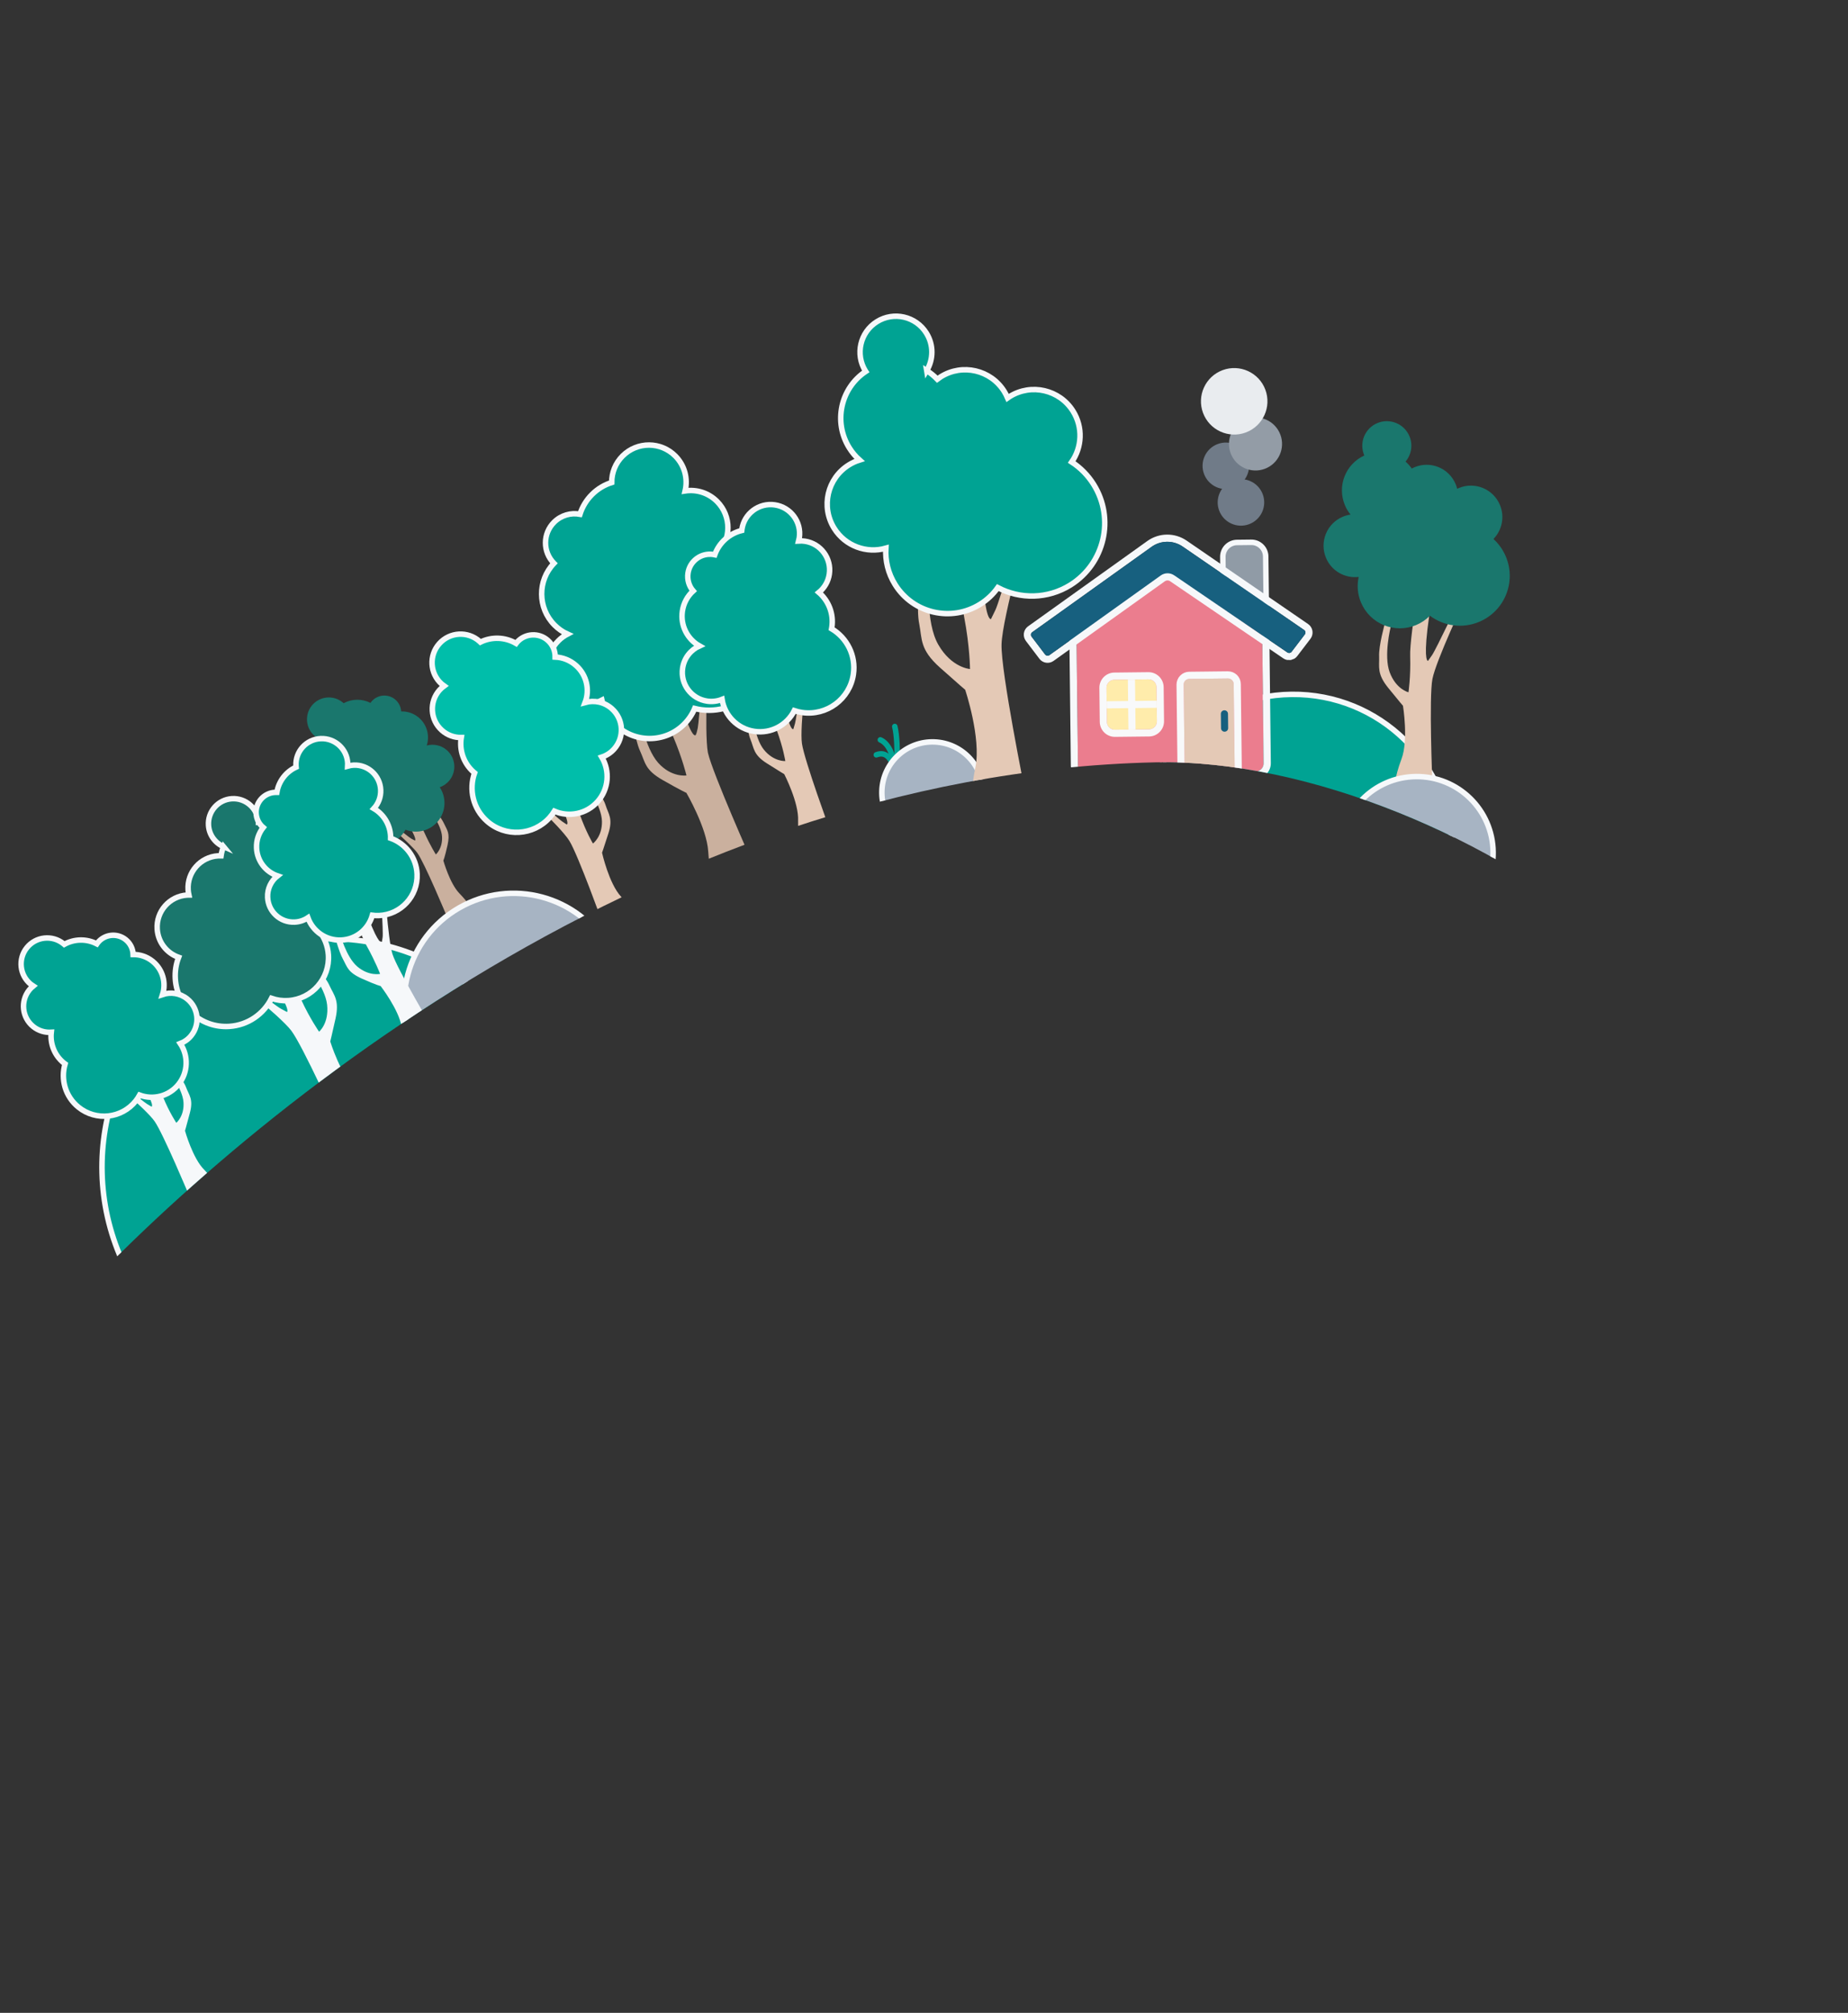<?xml version="1.0" encoding="UTF-8"?><svg id="uudet-graffat" xmlns="http://www.w3.org/2000/svg" xmlns:xlink="http://www.w3.org/1999/xlink" viewBox="0 0 1010 1100"><rect x="0" y="0" width="1010" height="1100" fill="#333333" stroke="none"/><defs><style>.cls-1{fill:#e9ecef;}.cls-2{fill:#a7b4c3;}.cls-2,.cls-3,.cls-4,.cls-5,.cls-6,.cls-7,.cls-8,.cls-9,.cls-10{stroke-width:3px;}.cls-2,.cls-3,.cls-5,.cls-6,.cls-8,.cls-9,.cls-10{stroke:#f6f8fa;}.cls-2,.cls-6,.cls-7{stroke-linejoin:round;}.cls-11{fill:#ffecab;}.cls-12{fill:#707b88;}.cls-13{fill:#939ca6;}.cls-14,.cls-15{fill:#f8f9fa;}.cls-3,.cls-16,.cls-15,.cls-17,.cls-18,.cls-8,.cls-10,.cls-19{fill-rule:evenodd;}.cls-3,.cls-17,.cls-20{fill:#1a776d;}.cls-3,.cls-5,.cls-8,.cls-9,.cls-10{stroke-miterlimit:10;}.cls-16{fill:#eb7d8e;}.cls-21,.cls-4{fill:none;}.cls-22,.cls-18{fill:#17607f;}.cls-4{stroke:#00a393;stroke-linecap:round;stroke-miterlimit:2;}.cls-23{fill:#cab09e;}.cls-5,.cls-6,.cls-7,.cls-8{fill:#00a393;}.cls-24,.cls-19{fill:#f6f8fa;}.cls-25{fill:#e4c9b6;}.cls-7{stroke:#f8f9fa;}.cls-9{fill:#00beaa;}.cls-10{fill:#909ba6;}.cls-26{clip-path:url(#clippath);}.cls-27{fill:#e4c9b6;}</style><clipPath id="clippath"><path class="cls-21" d="M3.31,775.73c-.5-17.91,9.85-34.49,21.69-47.91,93.18-105.55,325.01-304.87,606.23-311.2,83.79-1.89,187.22,42.28,250.04,97.74,57.77,50.99,120.95,146.18,118.15,258.06V2.44H3.31s-2.09,771.2,0,773.29Z"/></clipPath></defs><g class="cls-26"><g id="g1085"><path id="path1061" class="cls-23" d="M258.31,497.51s-1.97-3.88-7.24-9.29c-5.27-5.42-8.76-17.92-8.76-17.92,0,0,.77-1.65,2.27-8.39,1.5-6.75-.21-8.14-1.84-11.73-1.63-3.6-7.02-10.26-7.02-10.26l-1.33,2.33s6.83,8.39,7.2,14.95c.36,6.55-3.38,9.76-3.38,9.76,0,0-3-4.71-6.25-11.91-2.91-6.92-22.83-35.61-22.83-35.61l-3.62,4.45s9.89,13.72,16.36,24.67c6.75,10.6,4.88,10.79,4.88,10.79l-1.99-1.05c-1.99-1.05-18.5-15.03-18.5-15.03l-1.46,1.09s19.25,16.21,23.28,21.75c4.03,5.55,16.15,34.73,16.15,34.73l14.09-3.34Z"/><path class="cls-20" d="M243.89,409.68c-3.1-2.52-7.08-3.22-10.66-2.26,1.76-5.44.13-11.63-4.58-15.45-2.76-2.24-6.1-3.28-9.4-3.18-.14-2.49-1.29-4.91-3.38-6.61-3.94-3.2-9.73-2.6-12.94,1.34-.17.21-.32.42-.47.63-4.64-2.41-10.15-2.29-14.65.15-.18-.16-.36-.32-.54-.47-5.12-4.16-12.65-3.38-16.82,1.74-4.16,5.12-3.38,12.65,1.74,16.82.33.27.67.51,1.02.74-.74.56-1.43,1.22-2.04,1.98-4.16,5.12-3.38,12.65,1.74,16.82,2.56,2.08,5.73,2.93,8.78,2.61-.57,5.11,1.39,10.39,5.68,13.87.23.18.46.36.69.53-2.14,6.96-.02,14.83,5.98,19.7,7.88,6.4,19.47,5.21,25.87-2.68.66-.81,1.23-1.66,1.73-2.53,6.16,2.39,13.4.68,17.79-4.72,4.41-5.43,4.58-12.94.91-18.48,2.01-.71,3.85-1.96,5.29-3.73,4.16-5.12,3.38-12.65-1.74-16.82Z"/></g><path class="cls-6" d="M705.86,379.47c-48.05.55-86.56,39.95-86.01,88.01.55,48.05,39.95,86.56,88.01,86.01,48.05-.55,86.56-39.95,86.01-88.01-.55-48.05-39.95-86.56-88.01-86.01Z"/><path class="cls-25" d="M782.81,426.96s-1.86-45.92.06-55.89c1.92-9.97,17.83-43.73,17.83-43.73l-2.48-.7s-13.39,28.33-15.58,31.43l-2.18,3.1s-2.38.57-.31-17.33c2.29-18.42,6.79-43.01,6.79-43.01l-7.69-3.75s-9.05,50.07-8.54,61.65c.34,11.2-.93,19.59-.93,19.59,0,0-6.75-1.53-10.28-10.95-3.37-9.06.53-24.67.53-24.67l-3.1-2.19s-3.52,12.4-3.19,18.36c.17,5.6-1.33,9.29,5.01,17.1,6.34,7.81,8.02,9.72,8.02,9.72,0,0,3.1,18.78-.83,29.16-3.93,10.38-3.97,16.51-3.97,16.51l20.84-4.4Z"/><path class="cls-17" d="M768.19,252.26c1.26,1.11,2.4,2.38,3.38,3.79.47-.25.96-.49,1.47-.7,8.75-3.68,18.82.43,22.5,9.17.36.86.65,1.73.86,2.6.28-.14.56-.26.85-.39,8.75-3.68,18.82.43,22.5,9.18,2.76,6.56,1.14,13.86-3.53,18.65,2.85,2.58,5.19,5.82,6.78,9.59,5.83,13.87-.68,29.84-14.55,35.67-9.26,3.89-19.45,2.28-26.94-3.34-2.08,2.11-4.6,3.86-7.5,5.08-11.74,4.94-25.24-.57-30.18-12.31-1.93-4.59-2.26-9.45-1.25-13.96-7.42.89-14.83-3.17-17.87-10.4-3.68-8.75.43-18.82,9.17-22.5,1.39-.58,2.81-.97,4.23-1.18-1.23-1.51-2.27-3.22-3.06-5.11-4.4-10.47.34-22.49,10.6-27.18-.02-.05-.04-.09-.06-.14-2.87-6.82.33-14.69,7.16-17.56,6.82-2.87,14.69.33,17.56,7.16,2.02,4.81,1.03,10.12-2.11,13.85Z"/><path class="cls-2" d="M773.83,424.39c-23.06.26-41.54,19.17-41.28,42.23.26,23.06,19.17,41.54,42.23,41.28,23.06-.26,41.54-19.17,41.28-42.23-.26-23.06-19.17-41.54-42.23-41.28Z"/><path class="cls-10" d="M691.75,304.09l.31,27.33c.05,4.31-3.41,7.85-7.72,7.9l-7.81.09c-4.31.05-7.85-3.41-7.9-7.72l-.31-27.33c-.05-4.31,3.41-7.85,7.72-7.9l7.81-.09c4.31-.05,7.85,3.41,7.9,7.72Z"/><path class="cls-16" d="M588.35,348.08l.8,70.17c.01,1.2.5,2.34,1.36,3.18.86.84,2.01,1.3,3.22,1.29l92.44-1.06c1.2-.01,2.35-.5,3.19-1.36.84-.86,1.3-2.01,1.29-3.21l-.8-70.17-47.77-31.79c-2.03-1.36-4.69-1.32-6.69.08l-47.03,32.88Z"/><path class="cls-11" d="M632.08,375.56l.21,18.61c.03,2.4-1.9,4.38-4.31,4.41l-18.62.21c-2.4.03-4.38-1.91-4.41-4.31l-.21-18.61c-.03-2.4,1.9-4.38,4.31-4.41l18.62-.21c2.4-.03,4.38,1.91,4.41,4.31Z"/><path class="cls-4" d="M489.89,429.4s.6-20.91-8.75-25.07"/><path class="cls-4" d="M489.89,429.4s1.53-22.77-.86-32.38"/><path class="cls-4" d="M489.94,428.15s-.79-19.67-11.01-15.64"/><path class="cls-2" d="M510.69,405.46c-15.28-.58-28.13,11.34-28.71,26.61-.58,15.28,11.34,28.13,26.61,28.71,15.28.58,28.13-11.34,28.71-26.61.58-15.28-11.34-28.13-26.61-28.71Z"/><path class="cls-21" d="M588.35,348.08l47.03-32.88c2-1.4,4.66-1.43,6.69-.08l47.77,31.79.8,70.17c.01,1.2-.45,2.36-1.29,3.21s-1.99,1.35-3.19,1.36l-92.44,1.06c-1.2.01-2.36-.45-3.22-1.29-.86-.84-1.35-1.98-1.36-3.18l-.8-70.17Z"/><path class="cls-19" d="M586.12,344.88l47.03-32.88c3.32-2.32,7.72-2.37,11.09-.13l47.77,31.79c1.07.72,1.73,1.91,1.74,3.21l.8,70.17c.03,2.24-.84,4.39-2.4,5.99-1.56,1.6-3.7,2.51-5.93,2.54l-92.44,1.06c-2.24.03-4.39-.84-5.99-2.4-1.6-1.56-2.51-3.69-2.54-5.93l-.8-70.17c-.01-1.29.61-2.5,1.67-3.24ZM588.35,348.08l.8,70.17c.01,1.2.5,2.34,1.36,3.18.86.84,2.01,1.3,3.22,1.29l92.44-1.06c1.2-.01,2.35-.5,3.19-1.36.84-.86,1.3-2.01,1.29-3.21l-.8-70.17-47.77-31.79c-2.03-1.36-4.69-1.32-6.69.08l-47.03,32.88Z"/><path class="cls-21" d="M687.84,304.13l.31,27.33c.02,2.16-1.7,3.92-3.86,3.95l-7.81.09c-2.15.02-3.92-1.7-3.95-3.86l-.31-27.33c-.02-2.16,1.7-3.92,3.86-3.95l7.81-.09c2.16-.02,3.92,1.7,3.95,3.86Z"/><path class="cls-21" d="M641.72,314.4c-2.22-1.51-5.15-1.48-7.34.08-12.44,8.91-52.97,37.89-60.86,43.54-.74.53-1.78.38-2.33-.36-1.8-2.37-5.57-7.35-7.41-9.77-.28-.36-.4-.82-.33-1.28.07-.45.32-.86.69-1.12,7.98-5.71,47.64-34.08,65.23-46.66,5.06-3.62,11.84-3.68,16.96-.16,17.87,12.27,58.22,39.99,66.41,45.61.38.26.64.67.71,1.12.07.46-.04.93-.33,1.29-1.82,2.39-5.49,7.2-7.24,9.49-.55.72-1.56.88-2.3.37-7.93-5.4-49.22-33.53-61.88-42.16Z"/><path class="cls-19" d="M639.52,317.62c-.87-.59-2.01-.58-2.87.03l-60.85,43.54-.96.55-1.03.35-1.06.14-1.05-.06-1.02-.25-.97-.45-.88-.63-.75-.82-7.41-9.77-.58-.96-.38-1.05-.17-1.1.05-1.12.28-1.09.48-1,.67-.89.84-.74,65.23-46.66c6.39-4.57,14.96-4.65,21.45-.2l66.41,45.61.87.74.69.89.5,1.01.29,1.1.06,1.14-.16,1.11-.38,1.06-.59.97-7.24,9.49-.74.8-.86.63-1.95.71-2.07-.05-1.02-.32-.95-.52-61.88-42.16ZM641.72,314.4l61.88,42.16c.74.51,1.75.34,2.3-.37l7.24-9.49c.28-.37.4-.83.32-1.29-.08-.46-.33-.86-.71-1.12l-66.41-45.61c-5.12-3.52-11.91-3.46-16.96.16l-65.23,46.66c-.37.27-.62.67-.69,1.12-.07.45.05.91.33,1.28l7.41,9.77c.56.73,1.59.89,2.33.36l60.86-43.54c2.18-1.56,5.12-1.6,7.34-.08Z"/><path class="cls-21" d="M632.08,375.56l.21,18.61c.03,2.4-1.9,4.38-4.31,4.41l-18.62.21c-2.4.03-4.38-1.91-4.41-4.31l-.21-18.61c-.03-2.4,1.9-4.38,4.31-4.41l18.62-.21c2.4-.03,4.38,1.91,4.41,4.31Z"/><path class="cls-14" d="M620.32,371.34l-3.9.04.31,27.33,3.9-.04-.31-27.33Z"/><path class="cls-14" d="M632.22,386.82l-.04-3.9-27.33.31.04,3.9,27.33-.31Z"/><path class="cls-15" d="M635.98,375.51l.21,18.61c.05,4.56-3.61,8.31-8.16,8.36l-18.62.21c-4.56.05-8.3-3.61-8.35-8.17l-.21-18.61c-.05-4.56,3.61-8.31,8.16-8.36l18.62-.21c4.56-.05,8.3,3.61,8.35,8.17ZM632.08,375.56c-.03-2.4-2-4.34-4.41-4.31l-18.62.21c-2.4.03-4.33,2.01-4.31,4.41l.21,18.61c.03,2.4,2,4.34,4.41,4.31l18.62-.21c2.4-.03,4.33-2.01,4.31-4.41l-.21-18.61Z"/><path class="cls-21" d="M671.09,370.77c.83,0,1.62.31,2.21.89.59.58.93,1.36.94,2.19.13,11.04.55,47.65.55,47.65l-27.33.31-.55-47.65c0-.83.31-1.62.88-2.21.58-.59,1.37-.93,2.19-.94,5.26-.06,15.84-.18,21.1-.24Z"/><path class="cls-27" d="M671.09,370.77c.83,0,1.62.31,2.21.89.59.58.93,1.36.94,2.19.13,11.04.55,47.65.55,47.65l-27.33.31-.55-47.65c0-.83.31-1.62.88-2.21.58-.59,1.37-.93,2.19-.94,5.26-.06,15.84-.18,21.1-.24Z"/><path class="cls-15" d="M671.05,366.87l1.38.12,1.31.38,1.22.63,1.08.86.89,1.06.66,1.2.41,1.31.15,1.37.55,47.65c.02,2.15-1.7,3.92-3.86,3.95l-27.33.31c-2.16.02-3.92-1.7-3.95-3.86l-.55-47.65.12-1.37.39-1.32.63-1.22.87-1.08,1.06-.89,1.2-.66,1.3-.41,1.37-.15,21.1-.24ZM671.09,370.77l-21.1.24c-.82,0-1.61.35-2.19.94-.58.59-.89,1.38-.88,2.21l.55,47.65,27.33-.31-.55-47.65c0-.83-.35-1.61-.94-2.19-.59-.58-1.38-.9-2.21-.89Z"/><path class="cls-12" d="M666.31,279.01c2.46,6.58,9.78,9.92,16.36,7.47,6.58-2.46,9.92-9.78,7.47-16.36-2.46-6.58-9.78-9.92-16.36-7.47-6.58,2.46-9.92,9.78-7.47,16.36Z"/><path class="cls-12" d="M658.05,259.02c2.46,6.58,9.78,9.92,16.36,7.47,6.58-2.46,9.92-9.78,7.47-16.36-2.46-6.58-9.78-9.92-16.36-7.47-6.58,2.46-9.92,9.78-7.47,16.36Z"/><path class="cls-13" d="M672.59,247.69c2.8,7.51,11.16,11.32,18.66,8.52,7.51-2.8,11.32-11.16,8.52-18.66-2.8-7.51-11.16-11.32-18.66-8.52-7.51,2.8-11.32,11.16-8.52,18.66Z"/><path class="cls-1" d="M657.51,225.67c3.51,9.4,13.98,14.18,23.38,10.67,9.4-3.51,14.18-13.98,10.67-23.38-3.51-9.4-13.98-14.18-23.38-10.67-9.4,3.51-14.18,13.98-10.67,23.38Z"/><path class="cls-18" d="M641.72,314.4l61.88,42.16c.74.51,1.75.34,2.3-.37l7.24-9.49c.28-.37.4-.83.32-1.29-.08-.46-.33-.86-.71-1.12l-66.41-45.61c-5.12-3.52-11.91-3.46-16.96.16l-65.23,46.66c-.37.27-.62.67-.69,1.12-.07.45.05.91.33,1.28l7.41,9.77c.56.73,1.59.89,2.33.36l60.86-43.54c2.18-1.56,5.12-1.6,7.34-.08Z"/><path class="cls-25" d="M560.31,432.85s-13.38-65.9-12.93-80.76c.45-14.85,15.58-67.33,15.58-67.33l-3.75-.43s-12.76,44.05-15.19,49.04l-2.43,4.98s-3.31,1.37-4.48-24.96c-.98-27.14-.21-63.71-.21-63.71l-11.98-3.63s-1.41,74.45,2.01,91.05c3.11,16.1,3.22,28.52,3.22,28.52,0,0-10.11-.64-17.4-13.43-6.98-12.3-4.98-35.77-4.98-35.77l-4.99-2.44s-2.2,18.73-.33,27.27c1.55,8.05.24,13.73,11.22,23.53,10.98,9.81,13.84,12.18,13.84,12.18,0,0,8.85,26.4,5.59,42.31-3.25,15.91-1.89,24.77-1.89,24.77l29.09-11.21Z"/><path class="cls-8" d="M506.49,202.54c2.08,1.31,4.02,2.88,5.77,4.69.62-.47,1.28-.93,1.95-1.35,11.78-7.35,27.29-3.76,34.64,8.02.72,1.15,1.33,2.35,1.85,3.56.37-.26.75-.51,1.14-.76,11.78-7.35,27.29-3.76,34.64,8.02,5.51,8.83,4.87,19.75-.75,27.77,4.71,3.07,8.85,7.19,12.02,12.28,11.65,18.67,5.96,43.26-12.71,54.92-12.47,7.78-27.57,7.83-39.7,1.44-2.51,3.54-5.75,6.65-9.66,9.09-15.81,9.87-36.6,5.05-46.47-10.75-3.86-6.18-5.47-13.12-5.06-19.88-10.51,3.01-22.17-1.13-28.24-10.87-7.35-11.78-3.76-27.29,8.02-34.64,1.87-1.17,3.83-2.06,5.83-2.68-2.13-1.9-4.03-4.13-5.61-6.67-8.8-14.1-4.74-32.58,8.99-41.73-.04-.06-.08-.12-.12-.18-5.74-9.19-2.94-21.3,6.26-27.03,9.19-5.74,21.3-2.94,27.03,6.26,4.04,6.47,3.85,14.38.18,20.5Z"/><path class="cls-7" d="M118.19,529.68c-59.68,34.41-80.17,110.69-45.75,170.38,34.41,59.68,110.69,80.17,170.38,45.75,59.68-34.41,80.17-110.69,45.75-170.38-34.41-59.68-110.69-80.17-170.38-45.75Z"/><path class="cls-2" d="M250.82,496.2c-28.64,16.51-38.47,53.12-21.96,81.76,16.52,28.64,53.12,38.47,81.76,21.96,28.64-16.52,38.47-53.12,21.96-81.76-16.52-28.64-53.12-38.47-81.76-21.96Z"/><path class="cls-24" d="M184.64,614.13s-19.22-42.73-25.5-50.96c-6.29-8.22-36.18-31.77-36.18-31.77l1.94-1.77s25.12,19.74,28.53,21.58l3.4,1.83s2.43-.57-7.61-15.95c-10.48-15.76-25.78-36.14-25.78-36.14l5.31-6.93s31.06,41.56,35.87,52.34c4.79,10.37,9.77,17.45,9.77,17.45,0,0,5.46-4.47,4.39-14.67-1.05-9.8-11.72-22.26-11.72-22.26l1.83-3.41s8.85,9.71,11.27,15.3c2.39,5.19,5.44,7.87,3.22,17.88-2.23,10.01-2.88,12.52-2.88,12.52,0,0,5.72,18.54,14.03,26.22,8.31,7.68,11.14,13.25,11.14,13.25l-21.02,5.48Z"/><path class="cls-3" d="M122.17,462.68c-.65,1.59-1.11,3.26-1.36,5-.55-.01-1.1,0-1.65.03-9.66.63-16.97,8.96-16.34,18.62.06.95.2,1.87.4,2.77-.32,0-.64.02-.96.04-9.66.63-16.97,8.96-16.34,18.62.47,7.24,5.27,13.16,11.71,15.41-1.42,3.65-2.08,7.67-1.81,11.84,1,15.3,14.21,26.91,29.51,25.91,10.22-.67,18.79-6.78,23.06-15.32,2.86.98,5.95,1.43,9.16,1.22,12.96-.84,22.77-12.02,21.93-24.97-.33-5.06-2.24-9.65-5.22-13.3,7.17-2.57,12.09-9.65,11.57-17.63-.63-9.66-8.96-16.97-18.61-16.34-1.53.1-3,.39-4.39.85.43-1.94.6-3.97.47-6.06-.75-11.55-10.56-20.36-22.05-19.96,0-.05,0-.1,0-.15-.49-7.53-7-13.25-14.53-12.76-7.53.49-13.25,6.99-12.76,14.53.34,5.3,3.67,9.7,8.23,11.67Z"/><g id="g1085-2"><path id="path1061-2" class="cls-24" d="M223.43,575.37s-2.42-4.89-3.93-14.25c-1.5-9.36-11.47-22.25-11.47-22.25,0,0-2.24-.46-10.15-4.01-7.91-3.55-8.03-6.32-10.43-10.65-2.4-4.33-5.06-14.76-5.06-14.76l3.34.41s3.33,13.17,9.65,18.44c6.32,5.28,12.36,3.92,12.36,3.92,0,0-2.49-6.55-7.29-15.22-4.78-8.12-18.72-49.67-18.72-49.67l7.19-.3s6.4,20.24,12.56,34.96c5.61,14.73,7.2,13,7.2,13l.44-2.79c.44-2.79-1.26-29.89-1.26-29.89l2.19-.65s1.88,31.52,4.44,39.73c2.56,8.21,22.85,42.29,22.85,42.29l-13.92,11.68Z"/><path class="cls-5" d="M146.26,490.37c-.2-4.72,1.94-9,5.39-11.71-6.4-2.18-11.13-8.1-11.43-15.26-.18-4.2,1.2-8.11,3.63-11.17-2.26-1.9-3.75-4.7-3.88-7.88-.25-6,4.41-11.08,10.42-11.33.31-.01.62,0,.93,0,1-6.11,5-11.25,10.5-13.79-.03-.28-.05-.56-.06-.85-.33-7.81,5.73-14.4,13.54-14.73,7.81-.33,14.4,5.73,14.73,13.54.02.5.01,1-.02,1.49,1.06-.3,2.17-.49,3.32-.54,7.81-.33,14.4,5.73,14.73,13.54.16,3.91-1.27,7.51-3.73,10.18,5.25,3.07,8.87,8.66,9.15,15.19.01.35.02.69.01,1.03,8.12,2.88,14.08,10.46,14.47,19.6.5,12.01-8.82,22.15-20.83,22.66-1.23.05-2.44,0-3.62-.15-2.08,7.53-8.83,13.2-17.05,13.55-8.28.35-15.51-4.8-18.18-12.2-2.09,1.4-4.58,2.27-7.28,2.38-7.81.33-14.4-5.73-14.73-13.54Z"/></g><g id="g1085-3"><path id="path1061-3" class="cls-24" d="M120.07,650.21s-2.19-4.34-8.33-10.82c-6.39-6.17-10.63-21.44-10.63-21.44,0,0,.63-2.07,2.66-9.73,2.03-7.66-.48-9.67-2.1-14.07-1.62-4.4-8.51-12.52-8.51-12.52l-1.7,2.76s8.27,10.26,8.82,17.92c.55,7.66-3.92,11.3-3.92,11.3,0,0-3.76-5.6-7.25-14.09-3.5-8.49-27.48-42.21-27.48-42.21l-4.28,5.33s11.83,16.73,19.78,29.31c7.95,12.58,5.69,12.83,5.69,12.83l-2.45-1.45c-2.45-1.45-22.26-17.89-22.26-17.89l-1.57,1.32s23.26,19.21,28.02,26.13c4.76,6.92,19.07,41.12,19.07,41.12l16.47-3.79Z"/><path class="cls-5" d="M102.32,545.9c-3.93-3.16-9.02-3.89-13.47-2.39,2.06-6.42.11-13.72-5.45-18.19-3.14-2.52-6.9-3.73-10.63-3.69-.11-3.06-1.49-6.05-4.06-8.12-4.69-3.77-11.55-3.02-15.31,1.67-.17.21-.32.42-.47.64-5.66-2.93-12.37-2.76-17.82.27-.14-.12-.28-.24-.42-.36-6.13-4.93-15.1-3.95-20.02,2.18-4.93,6.13-3.95,15.1,2.18,20.02.42.33.85.64,1.29.92-.77.63-1.5,1.34-2.15,2.15-4.93,6.13-3.95,15.1,2.18,20.02,2.89,2.33,6.42,3.33,9.85,3.11-.7,6.2,1.69,12.62,6.92,16.82.21.17.42.33.63.48-2.51,8.4.11,17.85,7.36,23.68,9.56,7.68,23.53,6.16,31.22-3.4.83-1.04,1.55-2.13,2.17-3.25,7.41,2.76,16.05.64,21.27-5.86,5.3-6.59,5.44-15.65.96-22.32,2.26-.87,4.34-2.33,5.97-4.36,4.93-6.13,3.95-15.1-2.18-20.02Z"/></g><g id="g1085-4"><path id="path1061-4" class="cls-23" d="M411.21,471.45s-21.78-48.89-24.32-60.13c-2.1-11.67.26-54.4.26-54.4h-2.59s-2.34,36.67-3.22,40.98c-.88,4.31-1.31,3.88-1.31,3.88,0,0-2.17,2.15-8.11-18.6-5.94-20.75-11.42-49.7-11.42-49.7l-9.93-.48s11.81,57.91,17.36,69.59c5.12,12.11,7.24,21.19,7.24,21.19,0,0-8.21,1.26-15.51-6.98-7.3-8.24-10.23-26.82-10.23-26.82l-4.31-.88s1.66,14.69,4.65,21.18c2.99,6.49,2.54,10.37,12.44,16.03,9.9,5.66,12.92,6.97,12.92,6.97,0,0,11.13,19.05,11.93,32.01.8,12.96,2.93,19.44,2.93,19.44l21.22-13.28Z"/><path class="cls-5" d="M401.58,327.85c.88-7.76-1.63-15.84-7.55-21.83-.92-.93-1.89-1.77-2.9-2.53.22-.2.45-.41.67-.63,7.99-7.91,8.05-20.79.14-28.78-4.75-4.79-11.28-6.73-17.48-5.8,1.57-6.61-.2-13.86-5.33-19.04-7.91-7.99-20.79-8.05-28.78-.14-4.05,4.01-6.06,9.3-6.03,14.58-3.91,1.24-7.6,3.39-10.71,6.48-3.17,3.14-5.38,6.88-6.65,10.86-4.95-.92-10.26.52-14.11,4.33-6.24,6.18-6.29,16.25-.11,22.48,0,0,0,0,.01.01-9.04,9.42-8.97,24.39.28,33.72,2.11,2.13,4.53,3.79,7.11,4.97-1.76.92-3.42,2.11-4.9,3.59-7.99,7.91-8.05,20.79-.14,28.78,6.43,6.49,16.14,7.75,23.84,3.74,1.05,4.77,3.41,9.32,7.1,13.05,10.38,10.48,27.29,10.56,37.77.18,2.59-2.56,4.54-5.52,5.86-8.68,10.45,2.64,21.98-.09,30.2-8.23,12.48-12.36,12.57-32.49.22-44.97-2.55-2.57-5.43-4.61-8.5-6.13Z"/></g><g id="g1085-5"><path id="path1061-5" class="cls-27" d="M347.97,502.36s-2.15-4.87-8.5-12.3c-6.65-7.11-10.43-24.05-10.43-24.05,0,0,.81-2.23,3.45-10.49,2.65-8.26.02-10.61-1.51-15.51-1.53-4.9-8.61-14.17-8.61-14.17l-2.02,2.92s8.47,11.68,8.64,20.09c.17,8.41-4.92,12.14-4.92,12.14,0,0-3.8-6.33-7.15-15.81-3.35-9.48-27.69-47.7-27.69-47.7l-4.98,5.59s12.01,18.96,20,33.17c7.99,14.2,5.5,14.35,5.5,14.35l-2.59-1.72c-2.59-1.72-23.34-20.81-23.34-20.81l-1.79,1.35s24.36,22.31,29.18,30.15c4.82,7.83,18.55,46.04,18.55,46.04l18.22-3.23Z"/><path class="cls-9" d="M334.39,387.28c-4.12-3.67-9.65-4.76-14.6-3.37,2.62-6.9.89-15-4.95-20.2-3.29-2.93-7.34-4.46-11.42-4.64.05-3.35-1.29-6.7-3.99-9.1-4.92-4.38-12.46-3.95-16.84.97-.19.22-.38.44-.55.67-6.02-3.52-13.38-3.71-19.5-.7-.15-.14-.29-.28-.44-.41-6.43-5.73-16.29-5.17-22.02,1.26-5.73,6.43-5.17,16.29,1.26,22.02.44.39.89.75,1.36,1.08-.88.64-1.71,1.39-2.47,2.23-5.73,6.43-5.17,16.29,1.26,22.02,3.03,2.7,6.83,4.01,10.6,3.95-1.11,6.75,1.15,13.9,6.63,18.78.22.19.44.38.66.56-3.22,9.04-.88,19.53,6.73,26.31,10.02,8.94,25.39,8.05,34.33-1.97.97-1.09,1.81-2.24,2.55-3.43,7.95,3.43,17.52,1.6,23.6-5.21,6.16-6.91,6.83-16.81,2.3-24.35,2.53-.83,4.87-2.31,6.77-4.44,5.73-6.43,5.17-16.29-1.26-22.02Z"/></g><g id="g1085-6"><path id="path1061-6" class="cls-27" d="M437.57,463.77s-1.5-5.2-1.39-15.14c.55-9.88-7.56-25.56-7.56-25.56,0,0-2.09-1.21-9.54-5.93-7.45-4.72-6.93-8.26-8.94-13.09-2.01-4.82-2.53-16.67-2.53-16.67l3.48.97s1.01,14.64,6.37,21.31c5.36,6.67,11.75,6.26,11.75,6.26,0,0-1.17-7.42-4.74-17-3.57-9.58-9.52-55.27-9.52-55.27l7.53,1.11s3.01,22.63,6.04,38.92c3.03,16.29,5.07,14.78,5.07,14.78l.9-3.04c.9-3.04,4.63-31.46,4.63-31.46l2.28-.12s-4.45,33.3-3.1,42.55c1.35,9.25,15.57,48.02,15.57,48.02l-16.32,9.37Z"/><path class="cls-5" d="M373.08,365.15c.82-5.56,4.43-10.01,9.19-12.15-6.54-3.68-10.48-11.12-9.32-18.99.65-4.43,2.81-8.27,5.89-11.07-2.23-2.58-3.36-6.07-2.83-9.7.98-6.63,7.14-11.21,13.77-10.23.29.04.58.1.87.16,2.4-6.68,8.02-11.62,14.75-13.27.02-.2.04-.41.07-.61,1.28-8.67,9.34-14.66,18-13.38,8.67,1.28,14.66,9.34,13.38,18-.09.59-.21,1.16-.36,1.73,1.11-.07,2.24-.04,3.38.13,8.67,1.28,14.66,9.34,13.38,18-.6,4.09-2.72,7.58-5.69,10,5.27,4.54,8.17,11.59,7.08,18.97-.04.29-.1.58-.15.87,8.41,4.96,13.43,14.66,11.92,24.91-1.99,13.51-14.55,22.85-28.06,20.86-1.46-.22-2.88-.56-4.23-1.01-3.96,7.86-12.62,12.68-21.81,11.33-9.31-1.37-16.29-8.66-17.68-17.49-2.51,1-5.31,1.38-8.17.96-8.67-1.28-14.66-9.34-13.38-18Z"/></g><path class="cls-22" d="M671.14,390.1l.09,7.81c.01,1.08-.85,1.96-1.93,1.97s-1.96-.85-1.97-1.93l-.09-7.81c-.01-1.08.85-1.96,1.93-1.97,1.08-.01,1.96.85,1.97,1.93Z"/></g></svg>